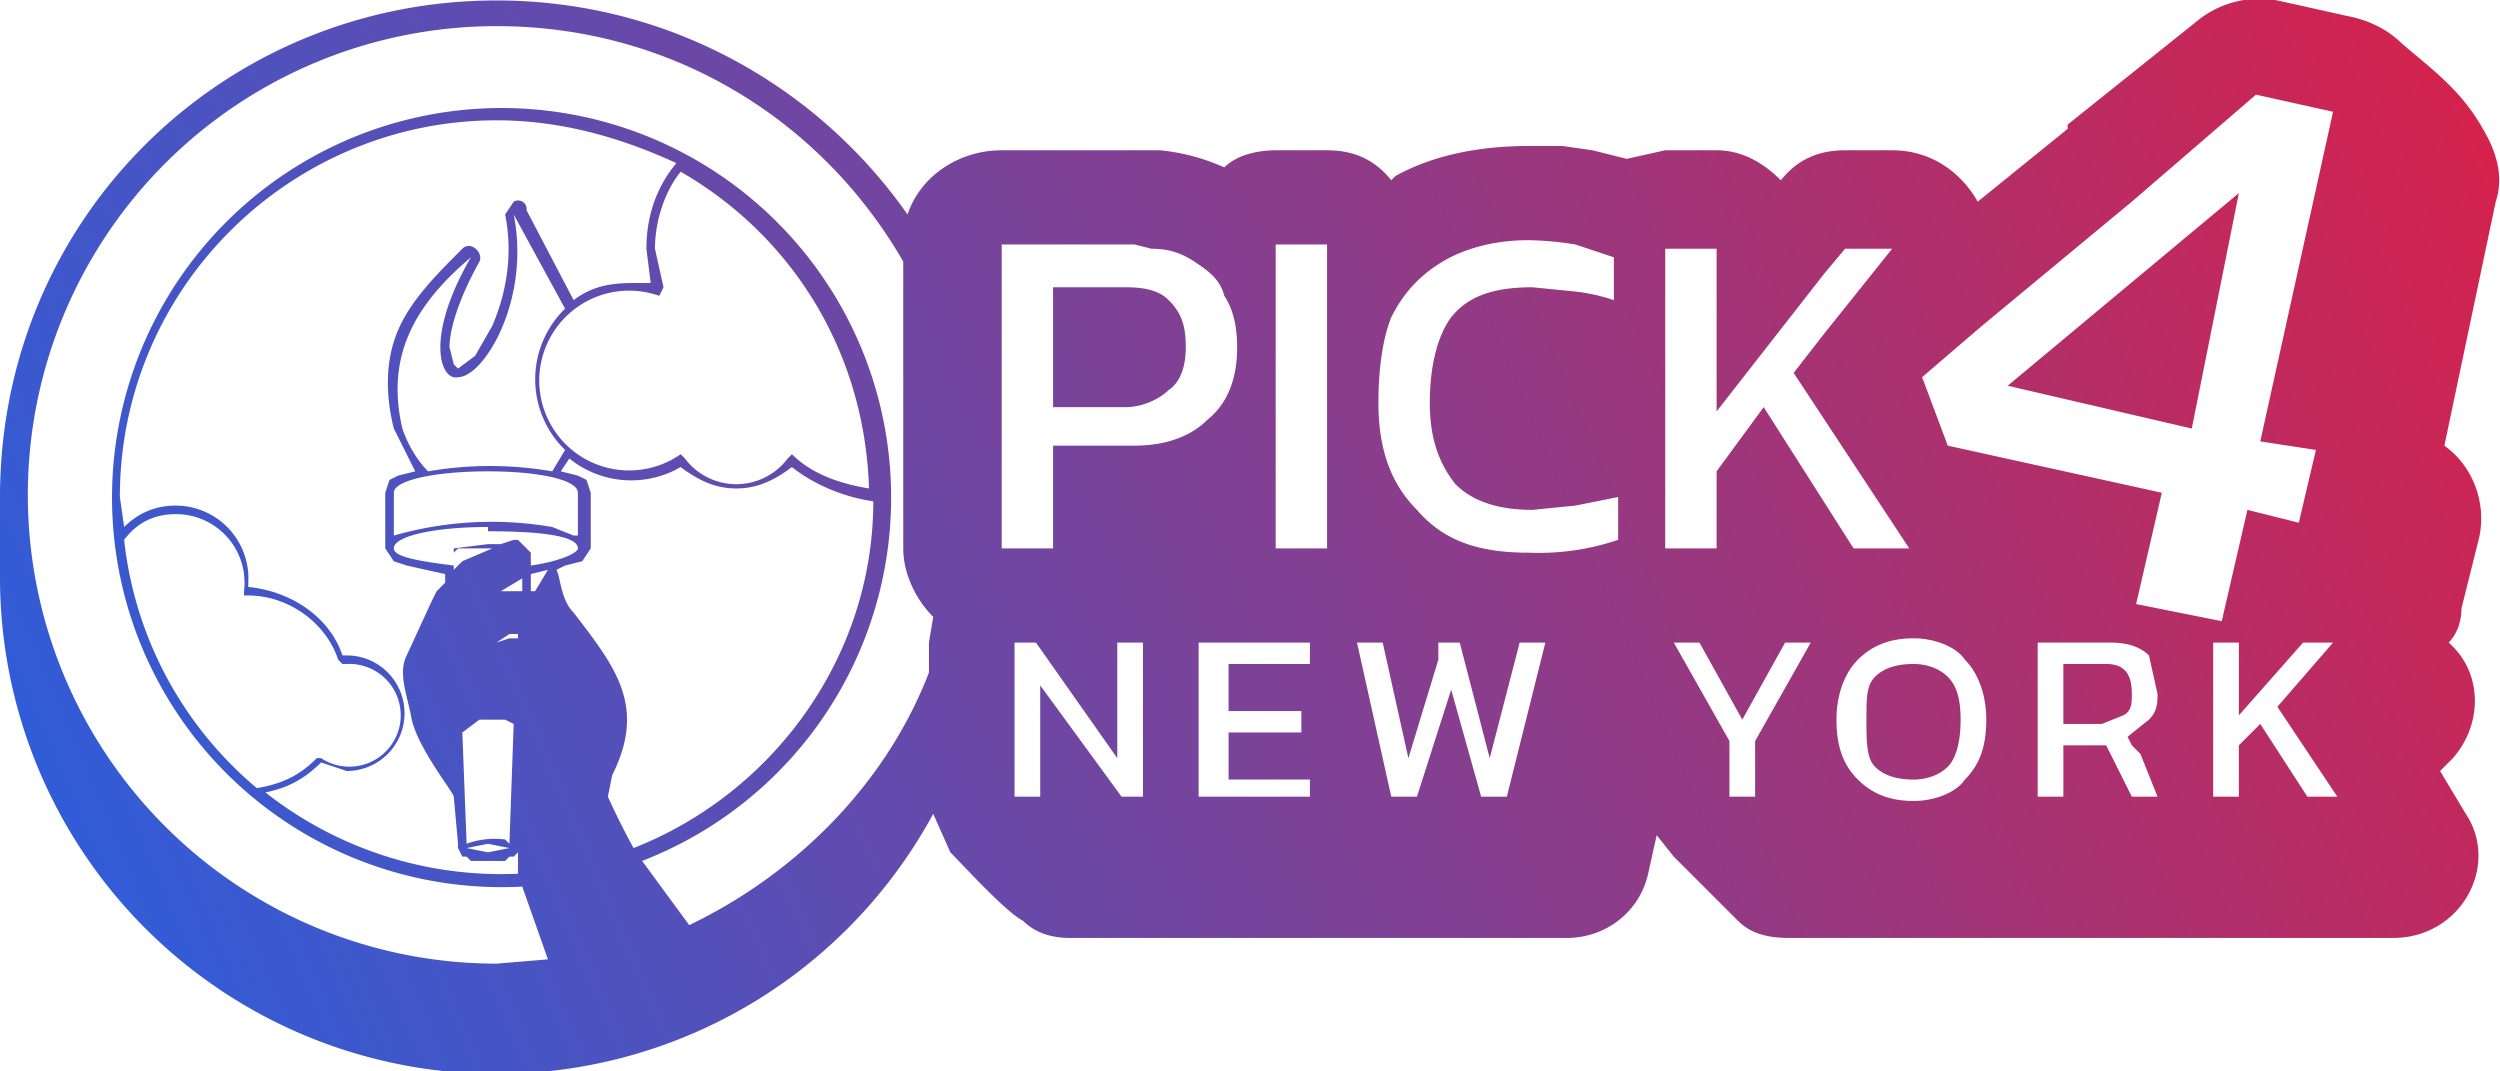 <svg xmlns="http://www.w3.org/2000/svg" xmlns:xlink="http://www.w3.org/1999/xlink" xml:space="preserve" width="2205.4" height="944.9" viewBox="0 0 584 250">
  <defs>
    <linearGradient id="a">
      <stop offset="0" stop-color="#d82149"/>
      <stop offset="1" stop-color="#2760e0"/>
    </linearGradient>
    <linearGradient xlink:href="#a" id="b" x1="11410.8" x2="10827.3" y1="-1269.4" y2="-1019.4" gradientTransform="translate(11053 91)" gradientUnits="userSpaceOnUse"/>
  </defs>
  <path fill="url(#b)" d="M21996-1178c-64 0-116 51-116 116v18a116 116 0 0 0 218 56l4 9c3 3 13 14 17 16 3 3 7 4 11 4h116c9 0 17-6 19-15l2-9 4 5 15 15c3 3 7 4 12 4h141c16 0 25-17 17-29l-6-10 3-3c7-8 7-20-1-27 2-2 3-5 3-8l4-16c2-8-1-17-8-22l12-57c2-6 0-12-3-17-5-9-12-14-19-20-3-3-7-5-11-6l-18-4a23 23 0 0 0-19 5l-30 24v1l-21 17c-4-7-11-12-20-12h-11c-6 0-11 2-15 7-4-4-9-7-15-7h-12l-9 2-8-2-7-1h-8c-11 0-22 2-31 7l-1 1c-4-5-9-7-15-7h-12c-4 0-9 1-12 4a48 48 0 0 0-15-4h-37c-10 0-19 6-22 15-21-30-56-50-96-50zm0 6c41 0 76 22 95 55v67c0 6 3 12 7 16l-1 6v7c-10 26-31 47-56 59l-11-15a91 91 0 1 0-28 6l6 17-12 1a109 109 0 1 1 0-219zm411 16 18 4-17 77 13 2-4 17-12-3-6 26-20-4 6-26-50-11-6-16 14-12 35-29zm-411 6c15 0 29 4 42 10-5 6-7 13-7 20l1 8h-4c-6 0-10 1-14 4l-11-21a2 2 0 0 0-3-2l-2 3c2 10 0 19-3 26l-4 7-4 3-1-1-1-4c0-4 2-11 7-20 1-2-2-5-4-3-6 6-12 12-15 19s-3 15-1 23l5 10-4 1-2 1-1 3v13l2 3 3 1 9 2v2l-2 2-1 2-6 13c-2 4 0 9 1 14 1 7 10 18 10 19l1 11v1l1 2h1l1 1h8l1-1h1l1-1v5a89 89 0 0 1-59-19c5-1 9-3 13-7l6 2a13 13 0 0 0 0-27h-1c-3-9-12-15-22-16v-1a17 17 0 0 0-17-18c-5 0-9 2-12 5l-1-7c0-49 40-88 88-88zm43 12c26 15 43 42 44 74-6-1-13-3-18-8l-1 1a15 15 0 0 1-24 0l-1-1a21 21 0 1 1-5-37l1-2-2-9c0-6 2-13 6-18zm364 5-54 45 43 10zm-403 5 12 22a23 23 0 0 0 0 33l-3 5a85 85 0 0 0-29 0c-3-3-5-7-6-10-4-17 3-29 16-40-11 19-7 29-3 28 6 0 17-18 13-38zm237 6a75 75 0 0 1 11 1l9 3v10a44 44 0 0 0-9-2l-10-1c-9 0-15 2-19 7-3 4-5 11-5 20 0 8 2 14 6 19 4 4 10 6 18 6l10-1 10-2v10a58 58 0 0 1-21 3c-12 0-20-3-26-10-6-6-9-14-9-25 0-8 1-15 3-20 3-6 7-10 12-13s12-5 20-5zm-92 1 4 1c4 0 7 1 10 3s6 4 7 8c2 3 3 7 3 12 0 7-2 13-7 17-4 4-10 6-17 6h-19v24h-12v-71zm33 0h12v71h-12zm91 1h12v38l25-32 5-6h11l-16 20-7 9 27 41h-13l-21-33-11 15v18h-12zm-143 9v28h17c4 0 8-2 10-4 3-2 4-6 4-10 0-5-1-8-4-11-2-2-5-3-10-3zm-113 40a23 23 0 0 0 26 2c4 3 8 5 13 5s9-2 13-5c5 4 12 7 19 8 0 36-23 68-56 81a174 174 0 0 1-6-12l1-5c8-16 1-25-9-38-3-3-3-8-4-10l2-1 4-1 2-3v-13l-1-3-2-1-4-1 2-3zm-19 3c12 0 21 2 21 5v10h-1l-5-2a83 83 0 0 0-37 2v-10c0-3 10-5 22-5zm-73 10a16 16 0 0 1 16 18v1h1c9 0 18 6 21 15l1 1h1a12 12 0 1 1-6 22h-1c-4 4-8 6-14 7a88 88 0 0 1-31-58c3-4 7-6 12-6zm73 3v1c12 0 21 1 21 4 0 1-4 3-11 4v-3l-3-3h-1l-3 1h-3l-8 1v1l1-1h8l-7 3-1 1-1 1v-1c-8-1-14-2-14-4 0-3 10-5 22-5zm14 10-3 5h-1v-4l4-1zm-6 2v3h-5zm-3 13h2v1h-2l-3 1zm328 1c5 0 10 2 12 5 3 3 5 8 5 14 0 7-2 11-5 14-2 3-7 5-12 5-6 0-10-2-13-5s-5-7-5-14c0-6 2-11 5-14s7-5 13-5zm-210 1h5l19 27v-27h6v36h-5l-19-26v26h-6zm43 0h26v5h-19v11h17v5h-17v11h19v4h-26zm37 0h6l6 27 7-23v-4h5l7 27 7-27h6l-9 36h-6l-7-25-8 25h-6zm74 0h6l10 18 10-18h6l-13 23v13h-6v-13zm85 0h17c4 0 7 1 9 3l2 9c0 2 0 4-2 6l-5 4 1 2 2 2 4 10h-6l-5-10-1-2h-10v12h-6zm41 0h6v17l15-17h7l-13 15 14 21h-7l-11-17-5 5v12h-6zm-70 5c-4 0-7 1-9 3s-2 5-2 10 0 9 2 11 5 3 9 3c3 0 6-1 8-3s3-6 3-11-1-8-3-10-5-3-8-3zm35 0v14h9l5-2c2-1 2-3 2-5 0-5-2-7-6-7zm-364 13 2 1-1 28-1-1a19 19 0 0 0-9 1l-1-26 4-3zm-4 29 5 1-5 1-5-1 5-1zm7 0z" color="#000" paint-order="fill markers stroke" style="-inkscape-stroke:none" transform="translate(-21880 1178)"/>
</svg>
